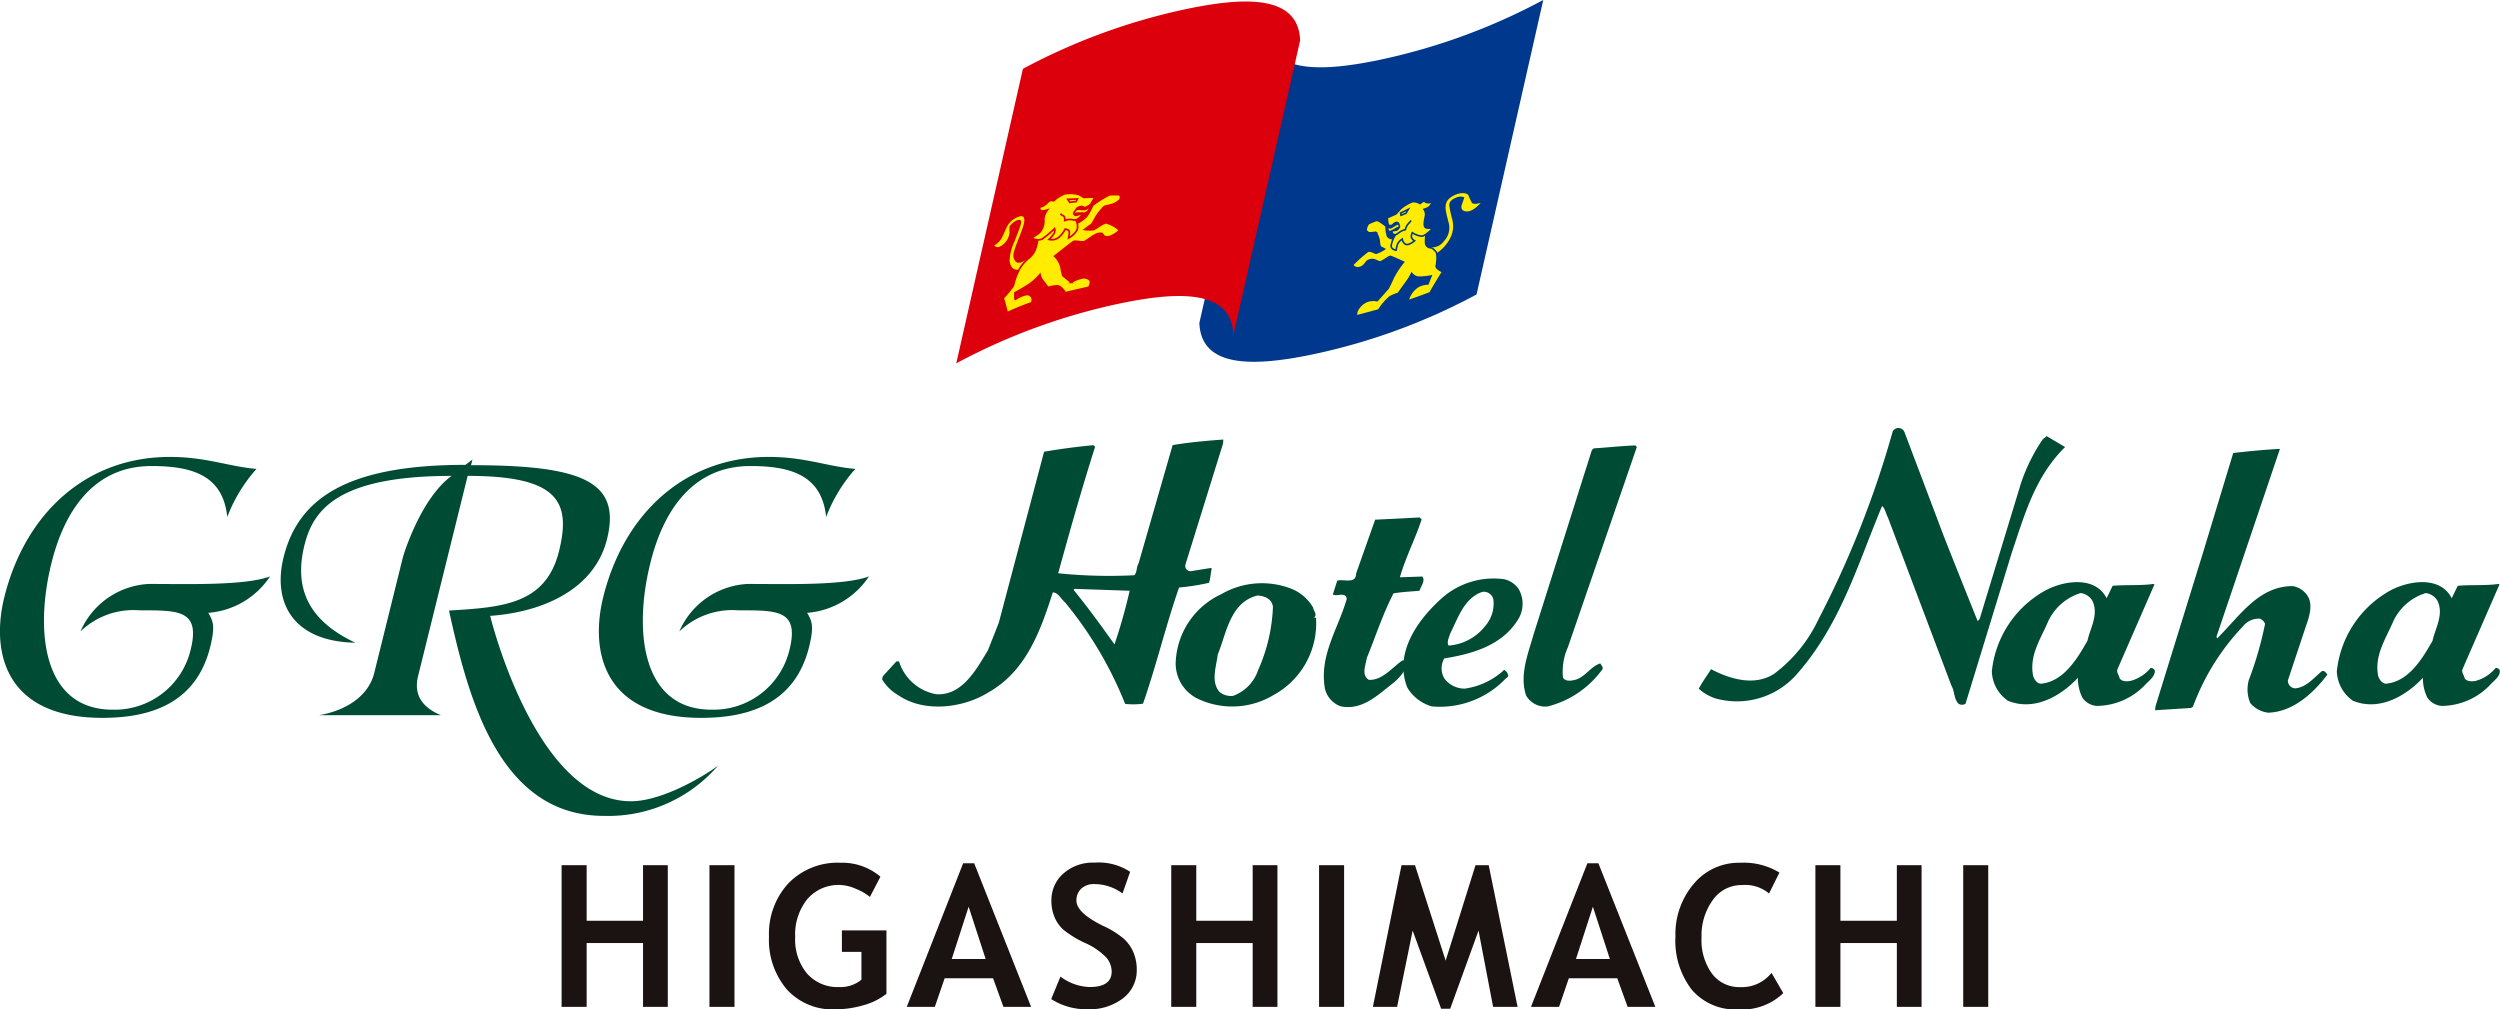 <svg xmlns="http://www.w3.org/2000/svg" width="170.457" height="68.819" viewBox="0 0 170.457 68.819">
  <g id="グループ_44" data-name="グループ 44" transform="translate(-420.449 -223.323)">
    <g id="グループ_38" data-name="グループ 38" transform="translate(485.65 223.323)">
      <g id="グループ_37" data-name="グループ 37">
        <path id="パス_71" data-name="パス 71" d="M544.7,243.4a41.743,41.743,0,0,1-11.276,4.108c-3.968.814-7.509.9-7.624-2.168l4.546-20.08c.116,3.069,3.658,2.983,7.623,2.17a41.879,41.879,0,0,0,11.279-4.109Z" transform="translate(-509.225 -223.323)" fill="#00388d"/>
        <g id="グループ_35" data-name="グループ 35" transform="translate(27.036 13.168)">
          <path id="パス_72" data-name="パス 72" d="M545.682,243.885a.979.979,0,0,0,1.232-.314h0a1.322,1.322,0,0,0,.3-1.372h0c-.13-.633-.418-1.229.211-1.653h0c.645-.4,1.087-.252,1.165-.119h0a4.322,4.322,0,0,0,.241.519h0c.161.157.6,0,.6,0h0s-.458.564-.9.588h0c-.444.009-.454-.29-.387-.468h0c.071-.177.171-.489.171-.489h0a.693.693,0,0,0-.563.014h0c-.318.145-.453.267-.465.523h0a6.733,6.733,0,0,0,.188.905h0a1.8,1.8,0,0,1-.045,1.165h0a2.688,2.688,0,0,1-1.135,1.278" transform="translate(-540.709 -240.286)" fill="#ffec00"/>
          <path id="パス_73" data-name="パス 73" d="M543.188,243.042a.649.649,0,0,0-.351.127h0c-.225.14-.252.153-.317.158h0a.192.192,0,0,1-.114-.03h0s-.012.259.229.137h0c.189-.1.238-.162.335-.2s.263-.081.263-.081h0C543.209,243.1,543.209,243.1,543.188,243.042Z" transform="translate(-539.976 -240.903)" fill="#ffec00"/>
          <path id="パス_74" data-name="パス 74" d="M542.106,243.94s-.372.005-.468-.206h0a2.27,2.27,0,0,1-.088-.656h0s-.477-.4-.641-.4h0a3.488,3.488,0,0,0-.547.221h0c-.063.026-.23.4-.158.481s.114.154.279.148h0c.162-.007.38-.043.38-.043h0a1.868,1.868,0,0,1,.211.558h0a2.6,2.6,0,0,0,.063.43v0c.1.053.2.106.3.161h0a2.349,2.349,0,0,1-.563.283h0c-.126,0-.377-.215-.576-.124h0a8.317,8.317,0,0,0-1.014.9h0c-.046.093.161.22.338.227h0a.681.681,0,0,0,.478-.259h0c.1-.136.151-.191.151-.191h0a.593.593,0,0,1,.392-.118h0c.223.026.354.158.5.158h0c.147-.012.593-.373.694-.373h0c.1.014.9.387.9.387h0a6.15,6.15,0,0,0-.7,1.059h0c-.207.469-.354.738-.354.738h0c-.25.277-.488.55-.748.837h0a1.2,1.2,0,0,0-.728.062h0a1.3,1.3,0,0,0-.649.66h0a1.1,1.1,0,0,0-.033.317h0c.55-.145,1.036-.274,1.521-.411h0a3.868,3.868,0,0,1,.762-.89h0a2.927,2.927,0,0,1,.567-.238h0l.656-.913h0a3.465,3.465,0,0,0,.259-.455h0a.663.663,0,0,0,.545.267h0a4.145,4.145,0,0,0,.777-.085h0c-.072.183-.144.359-.22.545h0a1.358,1.358,0,0,0-.724.213h0a1.7,1.7,0,0,0-.56.709h0c-.05.153-.068.224-.068.224h0c.5-.169.973-.34,1.5-.54h0c.289-.5.571-.968.86-1.438h0s-.455-.207-.436-.376h0c.032-.166.12-.807-.019-.985h0c-.146-.168-.235-.257-.359-.277h0a.347.347,0,0,1-.347-.344h0a2.824,2.824,0,0,1,.058-.69h0c-.245-.113-.477-.224-.71-.348h0C543.083,243.436,542.611,243.686,542.106,243.94Z" transform="translate(-539.276 -240.822)" fill="#ffec00" stroke="#00388d" stroke-width="0.11"/>
          <path id="パス_75" data-name="パス 75" d="M542.9,241.864c.1-.113.2-.224.3-.339h0a2.818,2.818,0,0,1,.82-.494h0a.842.842,0,0,1,.525.128h0s.21-.218.317-.143h0a.383.383,0,0,0,.5-.016h0a.605.605,0,0,1-.238.418h0a1.244,1.244,0,0,1-.313.132h0a.6.6,0,0,1,.09.5h0c-.069.336-.161.75.106.779h0a1.791,1.791,0,0,0,.411-.005h0s-.474.539-.765.556h0a1.4,1.4,0,0,1-.637-.234h0s-.12.224-.039.363h0a.434.434,0,0,0,.191.187h0s-.38.327-.6.244h0a.465.465,0,0,1-.239-.362h0a.9.9,0,0,0-.327.355h0a2.481,2.481,0,0,0-.088.4h0s-.348-.022-.345-.307h0a2.007,2.007,0,0,1,.279-.718h0c.036-.056.072-.108.109-.163h0c.067-.142.127-.283.191-.426h0c-.033-.085-.064-.166-.093-.254h0a.276.276,0,0,0-.2,0h0a.678.678,0,0,0-.211.181h0s-.217.037-.269-.035h0a2.37,2.37,0,0,1-.068-.483h0C542.517,242.038,542.7,241.951,542.9,241.864Z" transform="translate(-539.955 -240.446)" fill="#ffec00" stroke="#00388d" stroke-width="0.11"/>
          <path id="パス_76" data-name="パス 76" d="M543.247,243.1s-.109.206-.213.244h0a2.288,2.288,0,0,1-.308.04h0s-.032.184.093.248h0c.13.057.173.031.4-.13h0a.99.99,0,0,1,.411-.181h0a.94.94,0,0,1,.186-.388h0a2.032,2.032,0,0,0,.207-.243" transform="translate(-540.047 -240.824)" fill="#ffec00" stroke="#00388d" stroke-width="0.11"/>
          <path id="パス_77" data-name="パス 77" d="M543.476,241.961c.014.068.016.088.029.154h0l.338-.141h0l.162-.274h0C543.826,241.786,543.656,241.871,543.476,241.961Z" transform="translate(-540.215 -240.603)" fill="#ffec00" stroke="#00388d" stroke-width="0.11"/>
        </g>
        <path id="パス_78" data-name="パス 78" d="M508.99,228.046a41.976,41.976,0,0,1,11.279-4.106c3.966-.814,7.506-.9,7.622,2.17l-4.548,20.076c-.116-3.065-3.658-2.982-7.622-2.166a41.791,41.791,0,0,0-11.275,4.105Z" transform="translate(-504.446 -223.353)" fill="#dc000c"/>
        <g id="グループ_36" data-name="グループ 36" transform="translate(2.596 13.173)">
          <path id="パス_79" data-name="パス 79" d="M510.5,244.83s-.932.956-1.264.564h0c-.244-.309-.175-.55.141-1.372h0c.321-.827.723-1.725.224-1.712h0a1.407,1.407,0,0,0-.968.756h0c-.1.206-.257.6-.355.767h0a1.515,1.515,0,0,1-.489.473h0s.165.284.557-.033h0a1.21,1.21,0,0,0,.48-.834h0c-.01-.15-.005-.418-.005-.418h0a1.3,1.3,0,0,1,.48-.418h0c.252-.084.355-.047.3.234h0c-.047.228-.283.786-.427,1.175h0a3.473,3.473,0,0,0-.344,1.327h0c.04.324.146.7.744.622" transform="translate(-507.791 -240.745)" fill="#ffec00"/>
          <path id="パス_80" data-name="パス 80" d="M514.762,241.815a.857.857,0,0,1,.435-.068h0a.823.823,0,0,0,.379-.007h0a.922.922,0,0,0,.176-.1h0a.43.43,0,0,1-.384.276h0a2.648,2.648,0,0,0-.384-.018h0c-.118.02-.33.068-.33.068h0C514.691,241.918,514.725,241.869,514.762,241.815Z" transform="translate(-509.326 -240.595)" fill="#ffec00"/>
          <path id="パス_81" data-name="パス 81" d="M513.521,242.405a2.366,2.366,0,0,0,.735-.513h0a4.057,4.057,0,0,0,.415-.758h0a7.867,7.867,0,0,1,1.125-.7h0a3.478,3.478,0,0,1,.689-.006h0c.086,0,.137.274-.011.387h0a1.374,1.374,0,0,1-.473.272h0c-.235.063-.533.133-.533.133h0a4.871,4.871,0,0,0-.568.7h0a5.04,5.04,0,0,1-.294.515h0c-.165.119-.324.233-.486.356h0a1.981,1.981,0,0,0,.629,0h0c.169-.074.63-.452.853-.452h0a2.28,2.28,0,0,1,.881.486h0c.008.084-.342.328-.581.425h0c-.237.092-.417.048-.489-.047h0c-.067-.091-.1-.133-.1-.133h0a.624.624,0,0,0-.463.085h0c-.31.152-.547.378-.739.463h0c-.193.073-.607-.068-.74-.005h0c-.129.074-1.292,1-1.292,1h0a1.631,1.631,0,0,1,.432.739h0a3.464,3.464,0,0,0,.128.59h0c.191.152.373.3.564.46h0a2.258,2.258,0,0,1,.846-.325h0c.284.025.5.123.466.357h0a1.167,1.167,0,0,1-.1.3h0c-.557.123-1.076.241-1.61.375h0s-.261-.47-.57-.47h0a2.535,2.535,0,0,0-.611.11h0s-.329-.428-.422-.559h0a.945.945,0,0,1-.126-.328h0a3.523,3.523,0,0,1-.792.712h0c-.477.3-.915.535-.915.535h0c0,.158,0,.311,0,.47h0a2.062,2.062,0,0,1,.811-.361h0a.359.359,0,0,1,.373.372h0a1.726,1.726,0,0,1-.023.194h0c-.567.2-1.11.419-1.687.685h0c-.092-.349-.179-.676-.275-1.009h0a5.468,5.468,0,0,0,.7-.855h0a4.522,4.522,0,0,1,.456-1.2h0a3.035,3.035,0,0,1,.518-.6h0a1.468,1.468,0,0,0,.52-.655h0a2.946,2.946,0,0,0,.163-.752c.322-.309.63-.6.962-.9h0C512.422,242.451,512.952,242.424,513.521,242.405Z" transform="translate(-507.965 -240.319)" fill="#ffec00" stroke="#dc000c" stroke-width="0.117"/>
          <path id="パス_82" data-name="パス 82" d="M514.622,240.579c-.1-.063-.206-.124-.309-.189h0a2.148,2.148,0,0,0-1.005-.051h0a2.372,2.372,0,0,0-.737.475h0a.335.335,0,0,0-.364.058h0c-.4.427-.591.341-.591.341h0s-.037.313.176.294h0a1.346,1.346,0,0,0,.346-.069h0a1.3,1.3,0,0,0-.245.632h0a1.156,1.156,0,0,1-.35.966h0c-.318.216-.465.293-.465.293h0a.706.706,0,0,0,.7.092h0a6.478,6.478,0,0,0,.855-.712h0a.424.424,0,0,1-.077.389h0a2.154,2.154,0,0,1-.3.345h0a.764.764,0,0,0,.654-.129h0a1.74,1.74,0,0,0,.443-.571h0s.277.014.287.2h0a1.848,1.848,0,0,1-.05.4h0a1.4,1.4,0,0,0,.585-.564h0a.89.89,0,0,0-.075-.641h0c-.043-.058-.042-.056-.084-.115h0c-.03-.123-.058-.238-.09-.36h0c.076-.113.15-.224.227-.338h0a.726.726,0,0,1,.282-.122.3.3,0,0,1,.225.081h0a1.289,1.289,0,0,0,.4-.189h0a3.979,3.979,0,0,0,.315-.538h0C515.118,240.561,514.874,240.569,514.622,240.579Z" transform="translate(-508.527 -240.293)" fill="#ffec00" stroke="#dc000c" stroke-width="0.117"/>
          <path id="パス_83" data-name="パス 83" d="M514.489,242.052s.066.165.194.14h0c.133-.033.41-.14.41-.14h0a.593.593,0,0,1-.234.332h0a.459.459,0,0,1-.482.1h0a1.017,1.017,0,0,0-.48.061h0s.023-.25-.106-.319a.659.659,0,0,1-.193-.137" transform="translate(-509.091 -240.687)" fill="#ffec00" stroke="#dc000c" stroke-width="0.117"/>
          <path id="パス_84" data-name="パス 84" d="M514.9,240.8c-.031.061-.068.121-.1.182h0l-.425.047h0c-.042-.067-.085-.133-.13-.2h0C514.464,240.821,514.676,240.811,514.9,240.8Z" transform="translate(-509.235 -240.408)" fill="#ffec00" stroke="#dc000c" stroke-width="0.117"/>
        </g>
      </g>
    </g>
    <path id="パス_85" data-name="パス 85" d="M475.331,308.979v-4.352h-3.845v4.352h-1.708v-9.66h1.708v3.789h3.845v-3.789h1.688v9.66Z" transform="translate(-11.038 -17.005)" fill="#1a1311"/>
    <path id="パス_86" data-name="パス 86" d="M482.765,308.979v-9.66h1.707v9.66Z" transform="translate(-13.944 -17.005)" fill="#1a1311"/>
    <path id="パス_87" data-name="パス 87" d="M495.595,300.058l-.719,1.378a3.452,3.452,0,0,0-.935-.544,2.85,2.85,0,0,0-1.088-.271,2.8,2.8,0,0,0-2.249.969,3.869,3.869,0,0,0-.823,2.594,3.628,3.628,0,0,0,.807,2.472,2.773,2.773,0,0,0,2.2.924,2.258,2.258,0,0,0,1.511-.5v-1.9h-1.332v-1.463h3.038v4.323a4.392,4.392,0,0,1-1.578.782,6.94,6.94,0,0,1-1.921.279,4.2,4.2,0,0,1-3.294-1.361,5.21,5.21,0,0,1-1.216-3.6,5.067,5.067,0,0,1,1.326-3.635,4.677,4.677,0,0,1,3.568-1.4A4.006,4.006,0,0,1,495.595,300.058Z" transform="translate(-15.115 -16.957)" fill="#1a1311"/>
    <path id="パス_88" data-name="パス 88" d="M505.475,305.677h-2.312l1.153-3.564Zm3.1,3.264-3.882-9.791h-.751l-3.845,9.791h1.913l.67-1.951h3.3l.706,1.951Z" transform="translate(-17.822 -16.968)" fill="#1a1311"/>
    <path id="パス_89" data-name="パス 89" d="M512.786,308.4l.63-1.535a3.466,3.466,0,0,0,1.992.713c1,0,1.5-.352,1.5-1.056a1.5,1.5,0,0,0-.355-.943,4.544,4.544,0,0,0-1.463-1.007,6.894,6.894,0,0,1-1.492-.917,2.436,2.436,0,0,1-.591-.855,2.819,2.819,0,0,1-.208-1.1,2.4,2.4,0,0,1,.819-1.862,3.007,3.007,0,0,1,2.1-.741,3.9,3.9,0,0,1,2.448.626l-.518,1.476a3.226,3.226,0,0,0-1.9-.639,1.267,1.267,0,0,0-.917.314,1.084,1.084,0,0,0-.325.815q0,.831,1.837,1.729a6.024,6.024,0,0,1,1.4.873,2.683,2.683,0,0,1,.651.93,3.019,3.019,0,0,1,.224,1.182,2.387,2.387,0,0,1-.923,1.933,3.781,3.781,0,0,1-2.477.758A4.416,4.416,0,0,1,512.786,308.4Z" transform="translate(-20.662 -16.957)" fill="#1a1311"/>
    <path id="パス_90" data-name="パス 90" d="M528.881,308.979v-4.352h-3.845v4.352h-1.707v-9.66h1.707v3.789h3.845v-3.789h1.688v9.66Z" transform="translate(-23.021 -17.005)" fill="#1a1311"/>
    <path id="パス_91" data-name="パス 91" d="M536.314,308.979v-9.66h1.707v9.66Z" transform="translate(-25.927 -17.005)" fill="#1a1311"/>
    <path id="パス_92" data-name="パス 92" d="M550.906,308.979h-1.669l-.994-5.2-1.931,5.326h-.619l-1.941-5.326-1.061,5.2h-1.65l1.951-9.66h.92l2.09,6.509,2.035-6.509h.9Z" transform="translate(-26.984 -17.005)" fill="#1a1311"/>
    <path id="パス_93" data-name="パス 93" d="M560.306,305.677h-2.312l1.154-3.564Zm3.1,3.264-3.883-9.791h-.75l-3.846,9.791h1.914l.668-1.951h3.3l.706,1.951Z" transform="translate(-30.091 -16.968)" fill="#1a1311"/>
    <path id="パス_94" data-name="パス 94" d="M574.708,299.776,574,301.2a2.538,2.538,0,0,0-1.85-.574,2.385,2.385,0,0,0-1.98,1.014,4.115,4.115,0,0,0-.773,2.568,3.883,3.883,0,0,0,.717,2.465,2.311,2.311,0,0,0,1.913.911,2.584,2.584,0,0,0,2.142-.972l.8,1.384a4.043,4.043,0,0,1-3.079,1.107,3.89,3.89,0,0,1-3.151-1.333,5.46,5.46,0,0,1-1.122-3.635,5.3,5.3,0,0,1,1.243-3.587,4.016,4.016,0,0,1,3.185-1.443A4.679,4.679,0,0,1,574.708,299.776Z" transform="translate(-32.932 -16.957)" fill="#1a1311"/>
    <path id="パス_95" data-name="パス 95" d="M585.463,308.979v-4.352h-3.847v4.352H579.91v-9.66h1.706v3.789h3.847v-3.789h1.687v9.66Z" transform="translate(-35.682 -17.005)" fill="#1a1311"/>
    <path id="パス_96" data-name="パス 96" d="M592.895,308.979v-9.66H594.6v9.66Z" transform="translate(-38.588 -17.005)" fill="#1a1311"/>
    <g id="グループ_43" data-name="グループ 43" transform="translate(420.449 252.503)">
      <g id="グループ_41" data-name="グループ 41" transform="translate(60.145)">
        <g id="グループ_39" data-name="グループ 39" transform="translate(55.685)">
          <path id="パス_97" data-name="パス 97" d="M583.7,261.214l2.688,7.113q1.149,2.911,2.295,5.753l.134-.136,2.836-9.316a12.407,12.407,0,0,1,1.462-2.932l.269-.227,1.261.746c-2.058,2.021-2.763,4.629-3.626,7.172l-3.163,10.329a.437.437,0,0,1-.469.006c-.341-.333-.26-.848-.487-1.226l-4.337-11.485c-.141-.246-.165-.56-.393-.781-1.674,3.987-2.875,8.24-5.969,11.64a5.432,5.432,0,0,1-5.4,1.482,3.2,3.2,0,0,1-1.13-.657c.242-.475.573-.905.834-1.334,1.289.678,2.951,1.173,4.286.326a9.892,9.892,0,0,0,3.044-3.737,67.048,67.048,0,0,0,5.056-12.8.476.476,0,0,1,.289-.226A.456.456,0,0,1,583.7,261.214Z" transform="translate(-569.671 -260.914)" fill="#004b34"/>
          <path id="パス_98" data-name="パス 98" d="M613.951,275.506c0,.068-.022.134.041.159,1.563-1.552,2.815-3.557,5.147-3.557a1.5,1.5,0,0,1,.956.592c.466.61.165,1.5-.065,2.152l-1.225,3.685a.523.523,0,0,0,.488.543c.763-.061,1.264-.7,1.826-1.171.18-.066.291.116.38.23-.952,1.269-2.357,2.553-4.038,2.6a1.869,1.869,0,0,1-1.224-.663,2.394,2.394,0,0,1-.1-1.548,24.427,24.427,0,0,0,1.111-3.843.6.6,0,0,0-.377-.361,1.414,1.414,0,0,0-1.148.547,15.906,15.906,0,0,0-3.391,5.458l-.134.088-2.447.156.026-.269,3.194-10.321,2.107-6.949c1.055-.124,2.13-.227,3.185-.282Z" transform="translate(-578.64 -261.326)" fill="#004b34"/>
          <path id="パス_99" data-name="パス 99" d="M603.237,275.554l.41-.848c.92-.08,1.927,0,2.8-.129l.046.046-2.5,5.732c-.115.245.085.428.128.651.133.228.467.231.738.188a2.686,2.686,0,0,0,1.375-.882.276.276,0,0,1,.29.181c.017.359-.319.623-.591.89a4.608,4.608,0,0,1-3.356,1.514,1.3,1.3,0,0,1-1-.572,3.04,3.04,0,0,1-.3-1.346c-1.224,1.31-3.026,2.278-4.767,1.566a2.536,2.536,0,0,1-1.1-2,7.122,7.122,0,0,1,3.391-5.368C600.019,274.4,602.4,273.909,603.237,275.554Zm-1.768-.354a3.618,3.618,0,0,0-2.216,1.927c-.5,1.184-1.32,2.34-1.021,3.754.088.226.263.5.53.5,1.55-.143,2.483-1.726,3.168-2.928.186-.872.8-1.807.319-2.755A1.106,1.106,0,0,0,601.469,275.2Z" transform="translate(-575.431 -263.945)" fill="#004b34"/>
          <path id="パス_100" data-name="パス 100" d="M633.548,275.554l.412-.848c.919-.08,1.926,0,2.8-.129l.041.046-2.5,5.732c-.115.245.085.428.128.651.133.228.469.231.738.188a2.666,2.666,0,0,0,1.374-.882.275.275,0,0,1,.291.181c.018.359-.321.623-.592.89a4.608,4.608,0,0,1-3.355,1.514,1.3,1.3,0,0,1-1-.572,2.964,2.964,0,0,1-.3-1.346c-1.227,1.31-3.03,2.278-4.77,1.566a2.552,2.552,0,0,1-1.1-2,7.133,7.133,0,0,1,3.391-5.368C630.332,274.4,632.715,273.909,633.548,275.554Zm-1.769-.354a3.62,3.62,0,0,0-2.215,1.927c-.5,1.184-1.32,2.34-1.022,3.754.086.226.267.5.531.5,1.551-.143,2.485-1.726,3.17-2.928.185-.872.8-1.807.318-2.755A1.1,1.1,0,0,0,631.779,275.2Z" transform="translate(-582.214 -263.945)" fill="#004b34"/>
        </g>
        <g id="グループ_40" data-name="グループ 40" transform="translate(0 0.793)">
          <path id="パス_101" data-name="パス 101" d="M562,262.563l-4.7,13.648a4.076,4.076,0,0,0-.334,2.065c.175.317.672.207.94.12.612-.219,1-.91,1.611-1.085.066.158.266.294.085.473a6.589,6.589,0,0,1-3.669,2.46,1.508,1.508,0,0,1-1.476-.734c-.481-1.4.141-2.878.513-4.2l3.969-12.554.135-.109c.945-.058,1.892-.163,2.836-.2Z" transform="translate(-510.543 -262.051)" fill="#004b34"/>
          <path id="パス_102" data-name="パス 102" d="M551.589,274.866a2.029,2.029,0,0,1-.109,2.158c-1.1,1.7-3.1,2.261-4.972,2.559a1.366,1.366,0,0,0,.008,1.372,1.729,1.729,0,0,0,1.388.688,4.928,4.928,0,0,0,2.688-1.278c.2.115.422.432.131.565a6.21,6.21,0,0,1-5.057,1.927,2.873,2.873,0,0,1-1.674-1.277c-.9-2.279.585-4.489,2.262-6.025a5.323,5.323,0,0,1,4.33-1.373A1.63,1.63,0,0,1,551.589,274.866Zm-2.475.179c-1.263.414-1.681,1.826-2.208,2.857-.068.266-.253.558-.1.806a3.483,3.483,0,0,0,2.465-1.3,2.328,2.328,0,0,0,.58-1.882A.672.672,0,0,0,549.114,275.045Z" transform="translate(-508.179 -264.664)" fill="#004b34"/>
          <path id="パス_103" data-name="パス 103" d="M543.4,268.911c-.442,1.345-1.108,2.621-1.48,3.943l1.53-.052c.221.294-.1.652-.189.966-.565.061-1.195.078-1.78.184-.73,1.41-1.219,2.933-1.822,4.412-.068.472-.39,1.164.146,1.485.922.031,1.559-.818,2.284-1.327.2-.02.269.2.335.341a3.6,3.6,0,0,1-1.141,1.337c-1.016.822-2.038,1.734-3.408,1.45a1.69,1.69,0,0,1-1.068-1.2c-.4-2.275.894-4.06,1.48-6.1a.259.259,0,0,0-.247-.295c-.245-.046-.473.085-.695-.029l.3-.942c.45-.131,1.277.258,1.285-.483l1.3-3.674,3.039-.153Z" transform="translate(-506.614 -263.466)" fill="#004b34"/>
          <path id="パス_104" data-name="パス 104" d="M533.092,276.214c.021.224.312.475.063.676l.133.02a5.566,5.566,0,0,1-2.883,5.257,5.472,5.472,0,0,1-5.264.219,2.678,2.678,0,0,1-1.412-2.6,5.351,5.351,0,0,1,3.1-4.488,5.514,5.514,0,0,1,4.863-.335A3.007,3.007,0,0,1,533.092,276.214Zm-3.791-.826c-1.871.456-2.115,2.566-2.713,4.025-.1.829-.492,1.859.13,2.562a1.25,1.25,0,0,0,.918.255,2.817,2.817,0,0,0,1.706-1.757,11.587,11.587,0,0,0,1.008-4.309C530.289,275.625,529.795,275.418,529.3,275.388Z" transform="translate(-503.703 -264.758)" fill="#004b34"/>
          <path id="パス_105" data-name="パス 105" d="M521.18,262.2l-2.568,8.262a.361.361,0,0,0,.366.447l1.365-.219.068.043c-.085.316-.08.651-.191.967a14.92,14.92,0,0,1-2.041.32c-.91,2.62-1.551,5.327-2.458,7.925a5.39,5.39,0,0,1-1.216.013,25.968,25.968,0,0,0-4.092-6.915c-.271-.222-.481-.693-.841-.687-.82,2.53-1.775,5.33-4.364,6.8-1.717,1.081-4.387,1.43-6.158.217a3.061,3.061,0,0,1-1.117-1.088l.043-.206.932-1.021h.178a3.253,3.253,0,0,0,2.525,2.236c1.777.136,2.766-1.722,3.536-2.991l.741-1.877,3.089-11.663c1.122-.194,2.264-.345,3.366-.446l.113.109c-.907,2.845-1.722,5.733-2.518,8.623a33.577,33.577,0,0,0,5.195.134c.2-.228.128-.565.282-.79l2.326-8.081c1.122-.193,2.355-.3,3.456-.38Zm-10.125,9.912-.068.07c.983,1.2,1.9,2.469,2.79,3.719a36.724,36.724,0,0,0,1.035-3.658Z" transform="translate(-497.933 -261.936)" fill="#004b34"/>
        </g>
      </g>
      <g id="グループ_42" data-name="グループ 42" transform="translate(0 1.974)">
        <path id="パス_106" data-name="パス 106" d="M432.03,263.458c2.486,0,4.036.665,5.908.817a10.553,10.553,0,0,0-1.993,3.278c-.29-2.808-2.333-3.473-5.162-3.473-4.116,0-6.009,3.322-6.827,6.623-1.167,4.716-.543,9.989,4.171,9.989a5.326,5.326,0,0,0,5.323-4.094c.673-2.721-.837-2.679-3.474-2.679a5.207,5.207,0,0,0-4.041,1.438,5.376,5.376,0,0,1,4.659-3.238c2.593,0,6.569.128,8.27-.515a5.562,5.562,0,0,1-4.216,2.485c.351.579.474.943.135,2.317-.971,3.922-4.178,4.844-7.349,4.844-6.711,0-7.6-4.565-6.689-8.23C422.165,267.3,426.331,263.458,432.03,263.458Z" transform="translate(-420.449 -263.458)" fill="#004b34"/>
        <path id="パス_107" data-name="パス 107" d="M467.354,269.111c-.826,3.337-4.225,4.968-7.968,5.235,0,0,3.073,12.663,9.606,12.639,2.265,0,5.33-1.948,5.937-2.435a9.876,9.876,0,0,1-7.79,3.433c-7.161,0-9.254-8.06-10.56-14,3.634-.219,6.6-.415,7.5-4.043.844-3.408-.068-5.139-6.228-5.139l-3.377,13.638c-.26,1.047.028,2.045,1.552,2.679h-8.3c1.959-.34,3.387-1.389,3.755-2.873l1.954-7.891c.041-.168,1.213-4.018,3.322-5.552-7.793,0-9.442,2.338-10.034,4.724-.638,2.582-.065,4.993,3.47,6.65-4.219-.074-5.663-2.705-4.893-5.822.984-3.968,4.242-6.305,12.4-6.305l.48-.366-.1.39C465.7,264.07,468.324,265.19,467.354,269.111Z" transform="translate(-425.965 -263.508)" fill="#004b34"/>
        <path id="パス_108" data-name="パス 108" d="M484.635,263.458c2.486,0,4.034.665,5.906.817a10.525,10.525,0,0,0-1.991,3.278c-.291-2.808-2.334-3.473-5.163-3.473-4.116,0-6.011,3.322-6.826,6.623-1.168,4.716-.545,9.989,4.172,9.989a5.326,5.326,0,0,0,5.321-4.094c.672-2.721-.838-2.679-3.474-2.679a5.21,5.21,0,0,0-4.041,1.438,5.372,5.372,0,0,1,4.658-3.238c2.592,0,6.569.128,8.272-.515a5.564,5.564,0,0,1-4.216,2.485c.349.579.474.943.136,2.317-.972,3.922-4.18,4.844-7.353,4.844-6.708,0-7.593-4.565-6.686-8.23C474.768,267.3,478.932,263.458,484.635,263.458Z" transform="translate(-432.221 -263.458)" fill="#004b34"/>
      </g>
    </g>
  </g>
</svg>
